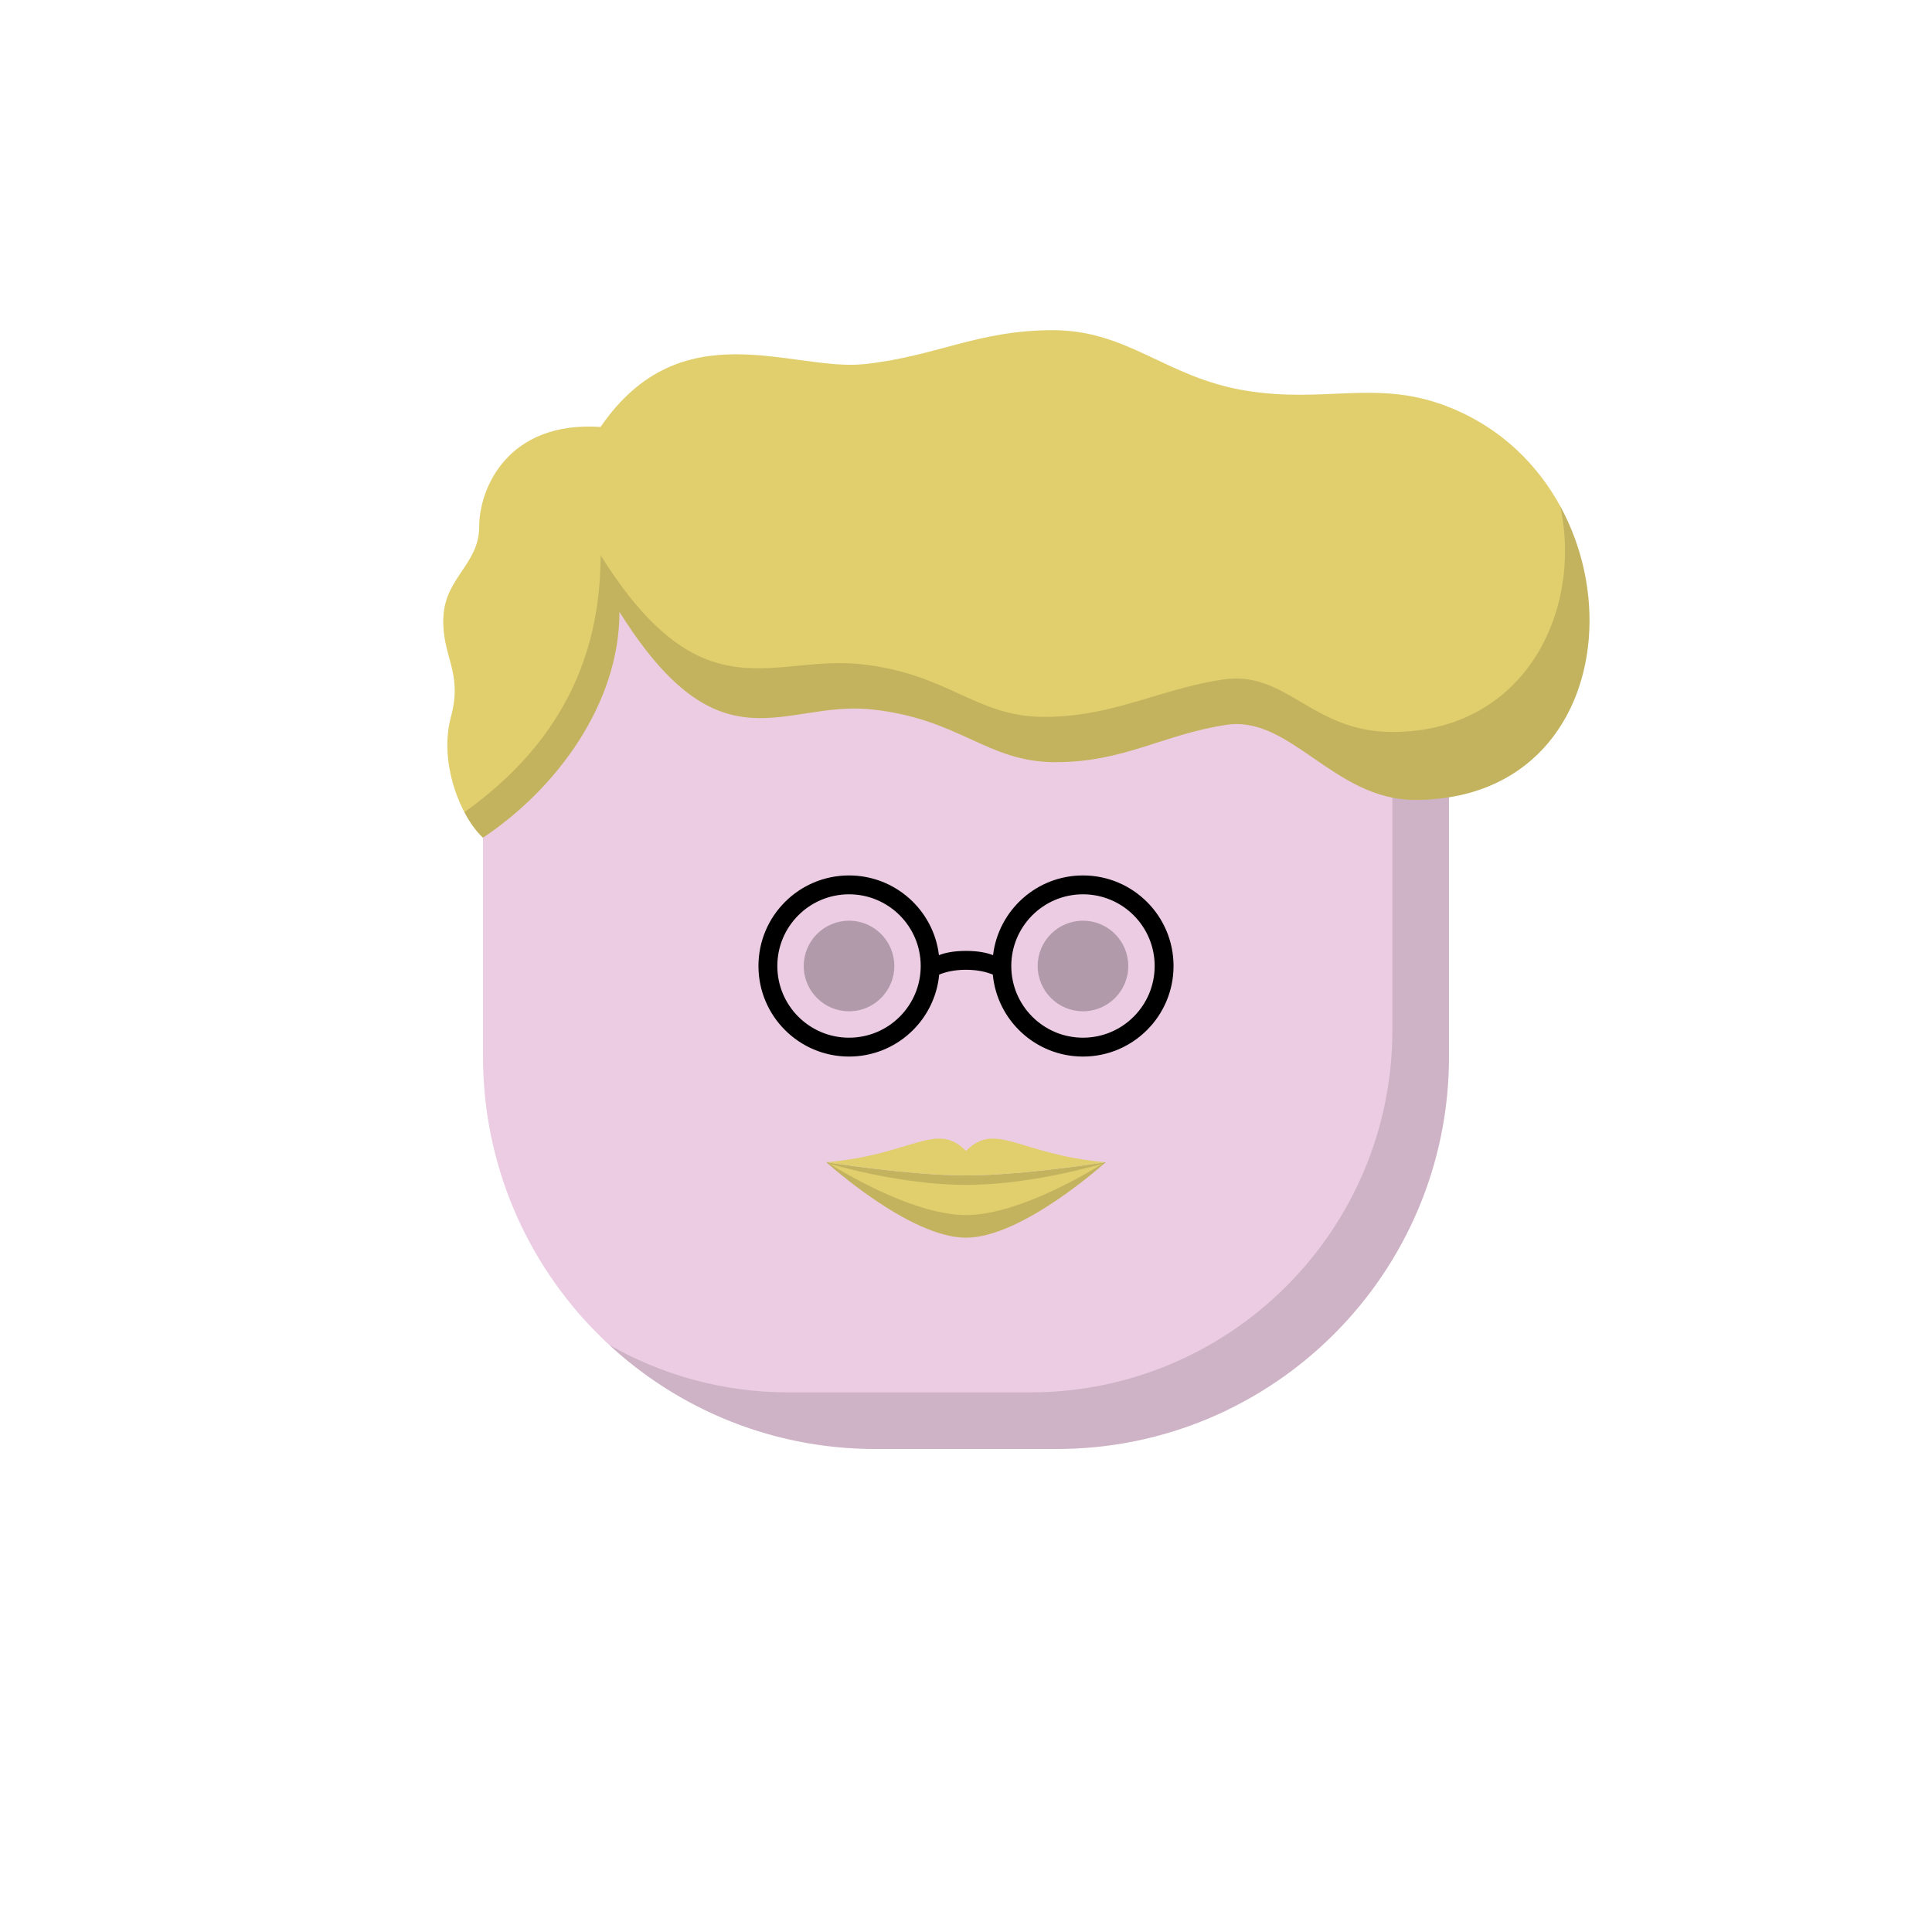 <svg viewBox="0 0 512 512" xmlns="http://www.w3.org/2000/svg" xmlns:xlink="http://www.w3.org/1999/xlink"><g id="body"><path d="M128 176c0-26.51 21.49-48 48-48H336c26.51.0 48 21.49 48 48V280c0 57.438-46.562 104-104 104H232c-57.438.0-104-46.562-104-104V176z" fill="#ebcce2"/><path fill-rule="evenodd" clip-rule="evenodd" d="M161.46 356.421C179.997 373.541 204.777 384 232 384h48c57.438.0 104-46.562 104-104V176C384 158.905 375.063 143.897 361.607 135.393 366.29 142.804 369 151.586 369 161V273c0 53.019-42.981 96-96 96H209C191.704 369 175.476 364.426 161.46 356.421z" fill="#000" fill-opacity=".127"/></g><g id="hair"><path d="M127.998 222c19.502-13 36.162-35.5 36.162-59.855C190.999 205 207.499 185.5 230.999 188s30.462 13.981 48.731 13.981S308 194.681 325 192.09c17-2.59 28.498 19.891 49.999 19.891 59.976.0 60.501-84.794 8-104.481C364.498 100.563 350.998 106.972 330 103.5 309.001 100.028 298.999 87.5 278.999 87.5s-31 7-50 9S180.5 82 159.16 113.145C134.498 111.5 126.998 129.5 126.998 139.5s-9 13.5-9.5 24 5.273 14.5 2 26.5c-3.272 12 2.5 26.5 8.5 32z" fill="#e1cf6d"/><path fill-rule="evenodd" clip-rule="evenodd" d="M123.057 215.239C124.542 218.061 126.26 220.408 127.997 222c19.501-13 36.161-35.5 36.161-59.855 19.722 31.49 33.861 29.312 49.297 26.934C219.025 188.221 224.765 187.337 230.997 188 242.709 189.246 250.313 192.723 257.256 195.897 264.245 199.092 270.564 201.981 279.728 201.981c10.754.0 18.643-2.529 26.781-5.139C312.196 195.019 318.005 193.156 324.998 192.09 333.424 190.807 340.498 195.681 348.108 200.925 355.853 206.262 364.152 211.981 374.997 211.981c44.048.0 56.029-45.737 38.488-77.828C419.485 162.22 403.865 193.981 368.999 193.981c-10.764.0-17.768-4.13-24.211-7.931C338.36 182.259 332.489 178.797 324 180.09 317.141 181.136 311.096 182.947 305.125 184.737 296.296 187.383 287.628 189.981 276.73 189.981 267.566 189.981 261.247 187.092 254.258 183.897 247.315 180.723 239.711 177.246 227.999 176 222.25 175.388 216.801 175.914 211.455 176.429 194.949 178.021 179.434 179.517 159.16 147.145c0 23.274-7.91 48.051-36.103 68.094z" fill="#000" fill-opacity=".136"/></g><g id="mouth"><path d="M255.999 328c-15 0-36.999-20-36.999-20s21.999 3.5 36.999 3.5C271 311.5 293 308 293 308s-22 20-37.001 20z" fill="#e1cf6d"/><path fill-rule="evenodd" clip-rule="evenodd" d="M219.155 308.024C226.112 312.329 243.171 322 255.999 322 268.828 322 285.888 312.329 292.845 308.024 292.947 308.008 293 308 293 308s-22 20-37.001 20c-15 0-36.999-20-36.999-20S219.053 308.008 219.155 308.024z" fill="#000" fill-opacity=".136"/><path fill-rule="evenodd" clip-rule="evenodd" d="M219.295 308.264C227.665 310.629 242.043 314 255.999 314 269.956 314 284.334 310.629 292.706 308.263 292.899 308.092 293 308 293 308s-22 3.5-37.001 3.5c-15 0-36.999-3.5-36.999-3.5S219.101 308.092 219.295 308.264z" fill="#000" fill-opacity=".136"/><path d="M256.001 305C248 297 242 306 219 308c0 0 21.999 3.5 36.999 3.5 15.001.0 37.003-3.5 37.003-3.5C270 306 264 297 256.001 305z" fill="#e1cf6d"/></g><g id="eye"><path fill-rule="evenodd" clip-rule="evenodd" d="M248.894 258.274C247.748 270.462 237.488 280 225 280c-13.255.0-24-10.745-24-24s10.745-24 24-24C237.284 232 247.412 241.229 248.83 253.131 250.37 252.522 252.663 252 256 252S261.63 252.522 263.17 253.131C264.588 241.229 274.716 232 287 232c13.255.0 24 10.745 24 24s-10.745 24-24 24C274.512 280 264.252 270.462 263.106 258.274 261.485 257.606 259.147 257 256 257S250.515 257.606 248.894 258.274zM244 256C244 266.493 235.493 275 225 275S206 266.493 206 256 214.507 237 225 237 244 245.507 244 256zm43 19C297.493 275 306 266.493 306 256S297.493 237 287 237 268 245.507 268 256 276.507 275 287 275z" fill="#000"/><path d="M225 268C231.627 268 237 262.627 237 256S231.627 244 225 244 213 249.373 213 256 218.373 268 225 268z" fill="#000" fill-opacity=".248"/><path d="M287 268C293.627 268 299 262.627 299 256S293.627 244 287 244 275 249.373 275 256 280.373 268 287 268z" fill="#000" fill-opacity=".248"/></g></svg>